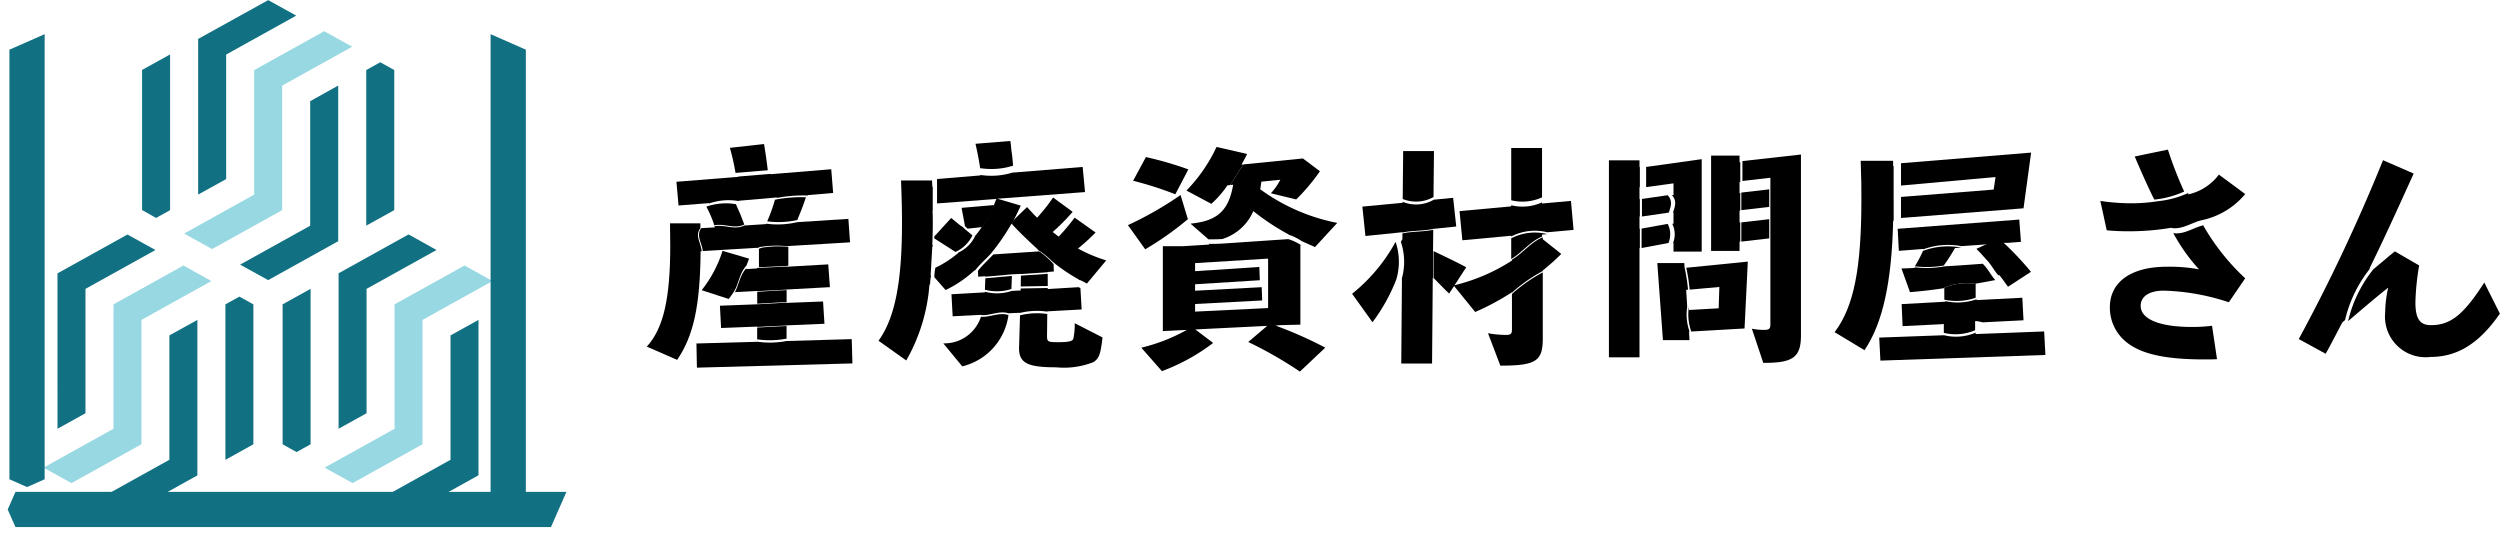 <svg xmlns="http://www.w3.org/2000/svg" width="177.364" height="37.895" viewBox="0 0 177.364 37.895">
  <g id="グループ_8528" data-name="グループ 8528" transform="translate(11771.563 1117)">
    <g id="グループ_7862" data-name="グループ 7862" transform="translate(1955.129 -777.089)">
      <g id="グループ_7859" data-name="グループ 7859" transform="translate(-13723.606 -339.911)">
        <path id="パス_3528" data-name="パス 3528" d="M3720.9,18.589l4.963-2.758V4.8l-1.985,1.1v8.824l-4.964,2.757,4.964-2.757-4.964,2.758Z" transform="translate(-3714.946 17.895)" fill="#117183"/>
        <path id="パス_3529" data-name="パス 3529" d="M3669.112-53.27l-4.963,2.757v8.824l-4.964,2.758,1.985,1.1,4.964-2.758V-49.41l4.963-2.757-4.963,2.757,4.963-2.757Z" transform="translate(-3659.185 72.107)" fill="#98d8e2"/>
        <path id="パス_3530" data-name="パス 3530" d="M3855.307-9.608v-9.926l-.992-.552-.993.551V-8.505Z" transform="translate(-3840.417 41.129)" fill="#117183"/>
        <path id="パス_3532" data-name="パス 3532" d="M3674.122-72.668l1.985-1.1v0l0,0,0,0v-8.824l4.963-2.757-1.985-1.1-4.964,2.757Zm1.961-1.09.007,0Z" transform="translate(-3673.129 103.086)" fill="#117183"/>
        <path id="パス_3533" data-name="パス 3533" d="M3874.018-244.168v8.835l-4.97,2.761,4.97-2.761-4.97,2.761,1.988,1.1,4.97-2.761v-11.043Z" transform="translate(-3855.098 251.346)" fill="#117183"/>
        <path id="パス_3534" data-name="パス 3534" d="M3811.229-287.956l4.97-2.761c0-.019,0-8.8,0-8.835l4.969-2.761-4.969,2.761,4.969-2.761-1.988-1.1-4.969,2.761v8.835l-4.97,2.761Z" transform="translate(-3799.267 305.626)" fill="#98d8e2"/>
        <path id="パス_3535" data-name="パス 3535" d="M4005.613-269.639l-.994-.552-.994.552V-258.6l1.988-1.1Z" transform="translate(-3980.728 274.608)" fill="#117183"/>
        <path id="パス_3536" data-name="パス 3536" d="M3765.385-266.9l.994-.552V-278.5l-1.988,1.1v9.939Z" transform="translate(-3757.398 282.362)" fill="#117183"/>
        <path id="パス_3537" data-name="パス 3537" d="M3824.2-333.883v11.043l1.988-1.1v-8.835l4.97-2.761-1.988-1.1Zm1.976,9.946Zm.012-.007v-8.835h0Z" transform="translate(-3813.228 336.644)" fill="#117183"/>
        <path id="パス_3538" data-name="パス 3538" d="M4025.865,4.8l-1.986,1.1v8.824l-4.963,2.757,4.964-2.757-4.964,2.758,1.985,1.1,4.964-2.758Z" transform="translate(-3995.003 17.895)" fill="#117183"/>
        <path id="パス_3539" data-name="パス 3539" d="M3969.111-53.27l-4.963,2.757v8.824l-4.965,2.758,1.986,1.1,4.964-2.758c0-.019,0-8.789,0-8.823l4.963-2.757-4.963,2.757,4.963-2.757Z" transform="translate(-3939.242 72.107)" fill="#98d8e2"/>
        <path id="パス_3541" data-name="パス 3541" d="M3914.391-17.352l.992.551.993-.552V-28.382l-1.985,1.1Z" transform="translate(-3897.427 48.873)" fill="#117183"/>
        <path id="パス_3542" data-name="パス 3542" d="M3979.085-86.455l-4.964,2.757v11.029l1.985-1.1v-8.824l4.964-2.757Zm-2.99,12.69Zm.012-.007v-8.824h0Z" transform="translate(-3953.186 103.086)" fill="#117183"/>
      </g>
      <path id="合体_22" data-name="合体 22" d="M0,31.578v-.546H0V4.388H0V1.1L2.5,0V11.043h0v9.493h0V31.578l-1.249.553Z" transform="translate(-13726.024 -337.487)" fill="#117183" stroke="rgba(0,0,0,0)" stroke-miterlimit="10" stroke-width="1"/>
      <path id="合体_23" data-name="合体 23" d="M0,34.076v-.546H0V6.885H0V0L2.5,1.1v9.939h0v11.99h0V34.077l-1.249.552Z" transform="translate(-13691.886 -337.487)" fill="#117183" stroke="rgba(0,0,0,0)" stroke-miterlimit="10" stroke-width="1"/>
      <path id="合体_24" data-name="合体 24" d="M28.045,2.5H0L1.1,0H39.088l.553,1.249L39.088,2.5Z" transform="translate(-13686.505 -302.516) rotate(180)" fill="#117183" stroke="rgba(0,0,0,0)" stroke-miterlimit="10" stroke-width="1"/>
    </g>
    <g id="グループ_7839" data-name="グループ 7839" transform="translate(2208.066 -925.885)">
      <path id="パス_3610" data-name="パス 3610" d="M701.592,275.526c.963-1.96,1.76-3.7,3.155-6.776l-2.175-.947a124.519,124.519,0,0,1-5.978,12.688l1.91,1.046c.5-.913.764-1.428,1.179-2.225l.194-.166a9.206,9.206,0,0,1,1.8-3.688Z" transform="translate(-14513.136 -447.552)"/>
      <path id="パス_3611" data-name="パス 3611" d="M724.212,303.13c-1.478,2.292-2.391,3.022-3.786,3.022-.78,0-1.1-.449-1.1-1.611a17.662,17.662,0,0,1,.266-2.624l-1.727-1-.465.382c-.445.386-.81.679-1.049.879a9.207,9.207,0,0,0-1.8,3.688c1.49-1.276,2.176-1.849,2.845-2.374a8.156,8.156,0,0,0-.215,1.76,2.881,2.881,0,0,0,3.222,3.155c1.91,0,3.454-.963,4.916-3.072Z" transform="translate(-14527.592 -474.199)"/>
      <path id="パス_3558" data-name="パス 3558" d="M107.731,292.587v-.341h-2.153c.017.925.017,1.06.017,1.581,0,3.767-.488,5.887-1.665,7.165l2.153.942c1.16-1.7,1.631-3.819,1.665-7.7l.076,0C107.8,293.68,107.311,293.133,107.731,292.587Z" transform="translate(-14037.672 -467.517)"/>
      <path id="パス_3568" data-name="パス 3568" d="M132.754,333.764l-4.625.135v0a6.375,6.375,0,0,1-2.086.048v.008l-4.306.119.034,1.714,11.033-.3Z" transform="translate(-14051.957 -500.82)"/>
      <path id="パス_3544" data-name="パス 3544" d="M642.508,267.173l-2.355.488c.437,1.041,1.125,2.568,1.395,3.058a6.8,6.8,0,0,0,2.115-.572A26.544,26.544,0,0,1,642.508,267.173Z" transform="translate(-14468.333 -447.674)"/>
      <path id="パス_3545" data-name="パス 3545" d="M636.5,292.909l.084-.029c-.737.137-1.435.7-2.209.57a12.8,12.8,0,0,0,1.822,2.57,11.212,11.212,0,0,0-2.287-.185c-2.523,0-4.036,1.076-4.036,2.876a3.123,3.123,0,0,0,1.194,2.489c1.06.841,2.758,1.211,5.55,1.211.286,0,.471,0,.858-.017l-.354-2.371a11.175,11.175,0,0,1-1.43.084c-2.3,0-3.633-.555-3.633-1.5,0-.673.622-1.076,1.648-1.076a16.009,16.009,0,0,1,4.608.824l1.16-1.7A15.891,15.891,0,0,1,636.5,292.909Z" transform="translate(-14459.817 -468.026)"/>
      <path id="パス_3546" data-name="パス 3546" d="M633.751,279.351a5.478,5.478,0,0,0,2.994-1.838l-1.867-1.379a3.719,3.719,0,0,1-2.153,1.4c-.013-.029-.026-.058-.039-.087a6.8,6.8,0,0,1-2.115.572v0a12.31,12.31,0,0,1-1.934.151,15.08,15.08,0,0,1-2.17-.168l.454,2.086c.622.05.992.067,1.564.067a17.97,17.97,0,0,0,2.995-.245,1.4,1.4,0,0,1-.159-.042,1.4,1.4,0,0,0,.159.042l.049-.007.011.02C632.316,280.046,633.013,279.488,633.751,279.351Z" transform="translate(-14457.086 -454.862)"/>
      <path id="パス_3547" data-name="パス 3547" d="M556.951,292.785l1.907-.136-.047.021a7.228,7.228,0,0,1,1.417-.119l.951-.072-.119-1.581-8.627.656.084,1.563,1.732-.135-.017.035A5.057,5.057,0,0,1,556.951,292.785Z" transform="translate(-14397.431 -466.436)"/>
      <path id="パス_3548" data-name="パス 3548" d="M560.725,301.749l-.059,0a14.111,14.111,0,0,0,.79-1.228l.448-.032a5.059,5.059,0,0,0-2.718.232,9.09,9.09,0,0,1-.577,1.094A6.983,6.983,0,0,0,560.725,301.749Z" transform="translate(-14402.386 -474.037)"/>
      <path id="パス_3549" data-name="パス 3549" d="M559.057,308.176v-.023c.8-.14,1.085-.194,1.391-.255-.323-.36-.536-.83-.892-1.157-1.11.082-2.012.147-2.694.182a6.984,6.984,0,0,1-2.116.069c-.01.016-.018.033-.028.048-.32.017-.74.034-.925.034l.605,1.682c.8-.064,1.618-.16,2.335-.27A3.985,3.985,0,0,1,559.057,308.176Z" transform="translate(-14398.522 -479.144)"/>
      <path id="パス_3550" data-name="パス 3550" d="M570.977,314.849v-.978a3.985,3.985,0,0,0-2.324.31l.1-.015v.817A4.126,4.126,0,0,0,570.977,314.849Z" transform="translate(-14410.442 -484.839)"/>
      <path id="パス_3551" data-name="パス 3551" d="M559.6,320.679l2.9-.146-.084-1.6-3.246.168v-.058a4.128,4.128,0,0,1-2.22.133v.041l-3.095.168.067,1.564,2.863-.143A4.654,4.654,0,0,1,559.6,320.679Z" transform="translate(-14398.57 -488.925)"/>
      <path id="パス_3552" data-name="パス 3552" d="M570.544,327.269v-.64l.427-.022a4.653,4.653,0,0,0-2.812.129l.164-.008v.723H568.3A3.525,3.525,0,0,0,570.544,327.269Z" transform="translate(-14410.047 -494.957)"/>
      <path id="パス_3553" data-name="パス 3553" d="M557.509,331l-4.861.185v-.1a3.525,3.525,0,0,1-2.242.183l-4.6.167.084,1.633,11.706-.4Z" transform="translate(-14392.113 -498.6)"/>
      <path id="パス_3554" data-name="パス 3554" d="M582.475,298.5l.613-.047a7.229,7.229,0,0,0-1.417.119l-1.013.466.05.05c.269.269.336.353.622.673h-.005c.356.327.569.8.892,1.157l.073-.015c.079.1.142.188.2.26.015.011.027.024.043.034-.016-.01-.028-.024-.043-.034.161.217.233.324.41.565l1.631-1.06A21.645,21.645,0,0,0,582.475,298.5Z" transform="translate(-14420.071 -472.498)"/>
      <path id="パス_3555" data-name="パス 3555" d="M119,275.115l-.009-.022,2.725-.235-.01.035a9.844,9.844,0,0,1,2.2-.173l.01-.03,1.783-.151-.135-1.682-4.306.353,0-.024-2.288.189,0,.021-4.39.351.151,1.682,2.153-.168.013.026A4.2,4.2,0,0,1,119,275.115Z" transform="translate(-14046.22 -451.965)"/>
      <path id="パス_3556" data-name="パス 3556" d="M127.984,286.629c-.033-.067-.067-.169-.184-.47l-.118-.3c-.116-.247-.135-.3-.293-.668a4.2,4.2,0,0,0-2.1.172,8.142,8.142,0,0,1,.567,1.329C126.566,286.531,127.275,286.982,127.984,286.629Z" transform="translate(-14054.805 -461.818)"/>
      <path id="パス_3557" data-name="パス 3557" d="M149.28,284.511l-.056,0c.215-.5.4-.977.612-1.6a9.843,9.843,0,0,0-2.2.173,11.4,11.4,0,0,1-.549,1.533A6.079,6.079,0,0,0,149.28,284.511Z" transform="translate(-14072.286 -460.031)"/>
      <path id="パス_3559" data-name="パス 3559" d="M126.972,302.665l-1.884-.554a8.642,8.642,0,0,1-1.48,2.792l1.917.622a6.205,6.205,0,0,0,.4-.568c.322-.557.365-1.257.863-1.809Z" transform="translate(-14053.457 -475.43)"/>
      <path id="パス_3560" data-name="パス 3560" d="M126.69,292.691c.105-.021.21-.039.316-.055a6.515,6.515,0,0,1,2.059-.072,6.515,6.515,0,0,0-2.059.072,7.467,7.467,0,0,1,1.867-.059h0l4.507-.269-.119-1.665-3.625.233a6.08,6.08,0,0,1-2.2.109l-.012.029-1.547.1h0c-.709.352-1.418-.1-2.127.061.008.025.018.049.026.074l-.942.05v-.011c-.421.547.072,1.093.092,1.639l3.86-.231v.022a2.131,2.131,0,0,1,.217-.081C126.9,292.652,126.8,292.67,126.69,292.691Z" transform="translate(-14052.702 -466.23)"/>
      <path id="パス_3561" data-name="パス 3561" d="M146.22,300.546a7.467,7.467,0,0,0-1.867.059,2.185,2.185,0,0,0-.217.081v1.307l2.085-.1Z" transform="translate(-14069.922 -474.149)"/>
      <path id="パス_3562" data-name="パス 3562" d="M143.5,316.316v.844l2.086-.119v-.847l-.917.047Z" transform="translate(-14069.408 -486.727)"/>
      <path id="パス_3563" data-name="パス 3563" d="M143.5,316v.015l1.168-.075Z" transform="translate(-14069.411 -486.52)"/>
      <path id="パス_3564" data-name="パス 3564" d="M142.093,308.582l-.119-1.615-2.96.168v0l-2.062.112,2.062-.112v-.014l-2.085.1v.033l-.79.05.034-.088c-.5.551-.541,1.252-.863,1.809.019-.03.039-.058.057-.088l1.563-.084v.013l1.168-.06,1.047-.067-1.047.067.917-.047v-.008Z" transform="translate(-14062.843 -479.325)"/>
      <path id="パス_3565" data-name="パス 3565" d="M143.5,328.884v.008l1.376-.073Z" transform="translate(-14069.411 -496.854)"/>
      <path id="パス_3566" data-name="パス 3566" d="M143.5,329.184v.836a6.368,6.368,0,0,0,2.085-.048v-.895l-.709.034Z" transform="translate(-14069.411 -497.061)"/>
      <path id="パス_3567" data-name="パス 3567" d="M137.57,321.855l-.1-1.581-2.59.1v-.019l-2.086.119v0l-2.641.1.084,1.581,2.556-.1v.022l1.376-.065.7-.038-.7.038.709-.034v-.009Z" transform="translate(-14058.707 -490)"/>
      <path id="パス_3569" data-name="パス 3569" d="M282.226,269.359a25.3,25.3,0,0,0-3.01-.875l-.908,1.682a24.984,24.984,0,0,1,2.994.959Z" transform="translate(-14177.547 -448.457)"/>
      <path id="パス_3570" data-name="パス 3570" d="M136.145,263.817l-2.422.269a16.781,16.781,0,0,1,.4,1.78l2.288-.189C136.312,264.873,136.278,264.633,136.145,263.817Z" transform="translate(-14061.569 -444.713)"/>
      <path id="パス_3571" data-name="パス 3571" d="M468.37,309.586l-.072-1.206.078-.007v0l.053,0a12.7,12.7,0,0,0-.239-1.553h-.007l-.017-.336h-1.917l.4,5.466h1.884l-.034-.606.04,0A3.6,3.6,0,0,1,468.37,309.586Z" transform="translate(-14328.3 -478.934)"/>
      <path id="パス_3572" data-name="パス 3572" d="M481.006,305.969l-4.366.437a12.741,12.741,0,0,1,.24,1.553l2.107-.19-.05,1.514-2.1.119-.013-.224a3.6,3.6,0,0,0,.171,1.752l3.778-.216Z" transform="translate(-14336.635 -478.525)"/>
      <path id="パス_3573" data-name="パス 3573" d="M280.692,283.8l-.52-1.714a24.523,24.523,0,0,1-3.734,2.137l1.227,1.715A22.157,22.157,0,0,0,280.692,283.8Z" transform="translate(-14176.046 -459.366)"/>
      <path id="パス_3574" data-name="パス 3574" d="M496.387,280.29v1.245l1.979-.229v-1.245Z" transform="translate(-14352.476 -457.743)"/>
      <path id="パス_3575" data-name="パス 3575" d="M496.387,290.986v1.362l1.979-.229v-1.362Z" transform="translate(-14352.476 -466.323)"/>
      <path id="パス_3576" data-name="パス 3576" d="M496.774,268.037v1.413l1.983-.23v.774h0v1.245h0v.841h0v1.362h0v6.173c0,.32-.084.4-.455.4a4.492,4.492,0,0,1-.858-.084l.808,2.421c2.119.017,2.674-.4,2.674-1.951V267.572Z" transform="translate(-14352.785 -447.725)"/>
      <path id="パス_3577" data-name="パス 3577" d="M487.556,272.717v-.841l.052-.006v-1.245l-.052.006v-.774l.052-.006v-1.413l-.052.006v-.471h-2.018v6.761h2.018v-.656l.052-.006v-1.362Z" transform="translate(-14343.772 -448.048)"/>
      <path id="パス_3578" data-name="パス 3578" d="M301.345,266.09c.151-.269.252-.455.4-.757l-2.17-.5a11.184,11.184,0,0,1-2.136,3.095l1.766.942a6.949,6.949,0,0,0,1.144-1.312l.174-.014c.335-.475.628-1.032.984-1.465Z" transform="translate(-14192.895 -445.525)"/>
      <path id="パス_3579" data-name="パス 3579" d="M291.1,304l1.4-.034v-5.651l.095.043a3.416,3.416,0,0,0-.956-.46l-4.672.316,0,0c-.313.021-.629.022-.981.022l.053.047-1.884.118h-1.413v6.021l1.7-.084a12.5,12.5,0,0,1-3.229,1.261l1.464,1.665a14.118,14.118,0,0,0,3.633-2l-1.264-.959,5.1-.253-1.346,1.144a28.907,28.907,0,0,1,3.666,2.1l1.8-1.7a28.864,28.864,0,0,0-3.533-1.564Zm-.89-1.211-5.181.251V302.5l4.76-.251-.034-.942-4.726.252V301.1l4.592-.286-.034-.942-4.558.3v-.572l5.18-.32Z" transform="translate(-14179.872 -472.048)"/>
      <path id="パス_3580" data-name="パス 3580" d="M303.344,272.728a16.373,16.373,0,0,0,2.523,1.665l-.054,0a3.408,3.408,0,0,1,.956.46l.46.209c.151.067.32.135.488.219l1.581-1.716a13.684,13.684,0,0,1-5.466-2.388c.034-.168.05-.32.084-.538l1.345-.135a4.331,4.331,0,0,1-.673.959l1.8.437a14.2,14.2,0,0,0,1.682-2l-1.211-.908-4.191.421c-.355.434-.649.991-.984,1.465l.23-.019c-.32,1.833-1.11,2.573-3.027,2.758l1.275,1.114c.353,0,.668,0,.981-.023A3.536,3.536,0,0,0,303.344,272.728Z" transform="translate(-14194.055 -448.866)"/>
      <path id="パス_3581" data-name="パス 3581" d="M403.253,284.209l-2.052.185v-.081a3.353,3.353,0,0,1-2.186.206v.078l-3.667.336.2,2.069,3.465-.32v.053a3.64,3.64,0,0,1,2.561-.3l1.863-.168Z" transform="translate(-14271.429 -461.071)"/>
      <path id="パス_3582" data-name="パス 3582" d="M416.065,295.631l.373-.034a3.64,3.64,0,0,0-2.561.3v1.467c.776-.459,1.336-1.244,2.187-1.59Z" transform="translate(-14286.292 -470.104)"/>
      <path id="パス_3583" data-name="パス 3583" d="M407.25,313.9c0,.3-.084.387-.4.387a7.1,7.1,0,0,1-1.3-.119l.876,2.3c2.523,0,3.01-.32,3.01-1.917v-4.7a11.04,11.04,0,0,0-2.187,1.533Z" transform="translate(-14279.612 -481.642)"/>
      <path id="パス_3584" data-name="パス 3584" d="M400.863,298.43l-1.312-1.043v-.137c-.851.346-1.411,1.131-2.187,1.59v.061a13.2,13.2,0,0,1-4.137,1.766l1.53,1.884a18.024,18.024,0,0,0,2.607-1.4v.027a11.031,11.031,0,0,1,2.187-1.533v-.041A14.589,14.589,0,0,0,400.863,298.43Z" transform="translate(-14269.727 -471.531)"/>
      <path id="パス_3585" data-name="パス 3585" d="M416.064,270.11v-3.5h-2.186v3.706A3.353,3.353,0,0,0,416.064,270.11Z" transform="translate(-14286.292 -447.223)"/>
      <path id="パス_3586" data-name="パス 3586" d="M451.077,274.518v-.858l.026,0v-1.245l-.026,0v-.841l.026,0v-1.43l-.026,0v-.471h-2.169V283.65h2.169V275.9l.026,0v-1.379Z" transform="translate(-14314.391 -449.412)"/>
      <path id="パス_3587" data-name="パス 3587" d="M462.571,282.167l-1.829.266v1.245l1.906-.277C462.782,282.989,462.952,282.578,462.571,282.167Z" transform="translate(-14323.882 -459.433)"/>
      <path id="パス_3588" data-name="パス 3588" d="M462.472,292.449l-1.854.333v1.379l1.909-.359A1.638,1.638,0,0,0,462.472,292.449Z" transform="translate(-14323.783 -467.68)"/>
      <path id="パス_3589" data-name="パス 3589" d="M460.9,269.8v1.43l1.942-.266v.824l-.113.016c.381.411.211.822.077,1.233l.036-.005v.79l-.088.016a1.638,1.638,0,0,1,.055,1.353l.033-.006v.622h2v-6.559Z" transform="translate(-14323.743 -449.071)"/>
      <path id="パス_3590" data-name="パス 3590" d="M534.015,272.6v-.807h0v-1.584l-.036,0v-.37h-2.3c.05,1.514.05,1.8.05,2.725,0,4.928-.538,7.636-1.9,9.435l2.118,1.278c1.3-1.917,1.934-4.828,2.035-9.183l.036,0V272.6Z" transform="translate(-14379.3 -449.548)"/>
      <path id="パス_3591" data-name="パス 3591" d="M561.5,266.889l-9.231.754v1.584l6.708-.605-.135.891-6.574.521v1.494l8.693-.687Z" transform="translate(-14397.03 -447.178)"/>
      <path id="パス_3592" data-name="パス 3592" d="M224.455,264.463l-.015-.12-.05-.554c-.067-.471-.067-.488-.1-.841l-.034-.235-2.472.2c.15.683.2.9.333,1.742h.106A5.069,5.069,0,0,0,224.455,264.463Z" transform="translate(-14132.206 -443.827)"/>
      <path id="パス_3593" data-name="パス 3593" d="M190.7,280.919l.118-2.069.031.02v-.137l-.03.033c.017-.589.034-1.06.034-1.514,0-.336,0-.5-.017-.908h.013v-1.735l-.031,0-.017-.437h-2.2c.05,1.464.067,2.069.067,3.011,0,4.188-.5,6.744-1.665,8.359l1.968,1.4a12.786,12.786,0,0,0,1.648-5.416l.041.047a3.788,3.788,0,0,1,.074-.668Z" transform="translate(-14104.305 -452.483)"/>
      <path id="パス_3594" data-name="パス 3594" d="M212.292,274.3l6.206-.471-.168-1.783-4.929.4,0-.014a5.069,5.069,0,0,1-2.234.194h-.106l0,.023L208,272.9v1.735l4.208-.319,0,.012.128-.018Z" transform="translate(-14121.149 -451.317)"/>
      <path id="パス_3595" data-name="パス 3595" d="M212.761,284.785c-.009.027-.019.054-.029.08.119-.229.25-.506.429-.891l-1.609-.476-.128.018-.18.443-.076.007a3.4,3.4,0,0,1-.8,1.557h0a4.033,4.033,0,0,1-.429.574,2.43,2.43,0,0,1-1.221,1.213l.019.012a7.574,7.574,0,0,1-1.634,1.06,3.826,3.826,0,0,0-.074.668l.8.912a8.242,8.242,0,0,0,2.069-1.413l0,.049c.3-.4.754-.8,1.119-1.194a14.676,14.676,0,0,0,1.486-2.152l.036.045c.041-.086.084-.174.124-.266l-.041.035c.036-.064.072-.131.109-.2C212.742,284.838,212.752,284.812,212.761,284.785Z" transform="translate(-14120.371 -460.5)"/>
      <path id="パス_3596" data-name="パス 3596" d="M225.1,303.915l.063,0h0l.576-.03v.014l1.9-.128v-.02l.436-.034-.017-.516a5.355,5.355,0,0,0-1.017-.911l-3.255.216.027-.034c-.365.4-.814.8-1.119,1.193l.015.422.5-.034v.035l1.885-.167Z" transform="translate(-14132.939 -475.571)"/>
      <path id="パス_3597" data-name="パス 3597" d="M227.06,312.031h-.016l.034-.923-1.885.167-.031.811A3.291,3.291,0,0,0,227.06,312.031Z" transform="translate(-14134.917 -482.648)"/>
      <path id="パス_3598" data-name="パス 3598" d="M239.918,310.35l-1.9.128-.014.77,1.916-.034Z" transform="translate(-14145.216 -482.039)"/>
      <path id="パス_3599" data-name="パス 3599" d="M222.319,315.207l-.133-.065-2.188.133V315.2l-1.916.034,0,.141-.64.033a3.291,3.291,0,0,1-1.9.057l0,.044-2.371.135.084,1.564,1.964-.1a1,1,0,0,1-.1-.018,1,1,0,0,0,.1.018l.071,0,0,.013c.611.054,1.317-.343,1.953-.118l0-.011.791-.034v.012a4.941,4.941,0,0,1,1.933-.092v-.021l2.439-.135Z" transform="translate(-14125.297 -485.883)"/>
      <path id="パス_3600" data-name="パス 3600" d="M212.919,324.989a2.727,2.727,0,0,1-2.67,1.887l1.345,1.631a4.334,4.334,0,0,0,3.277-3.637C214.236,324.646,213.53,325.043,212.919,324.989Z" transform="translate(-14122.955 -493.631)"/>
      <path id="パス_3601" data-name="パス 3601" d="M241.345,325.173a5.136,5.136,0,0,1-.1,1.11c-.067.168-.336.236-1.076.236-.723,0-.79-.034-.79-.437l.017-1.56a4.944,4.944,0,0,0-1.933.092l-.067,2.242c-.034,1.128.554,1.446,2.624,1.446a5.721,5.721,0,0,0,2.657-.37c.4-.269.5-.555.639-1.749Z" transform="translate(-14144.726 -493.358)"/>
      <path id="パス_3602" data-name="パス 3602" d="M237.734,287.56v-.005a12.5,12.5,0,0,0,1.878,1.271l-.032,0,.137.057,0-.016.452.242,1.37-1.646a10.55,10.55,0,0,1-2-.843,14.528,14.528,0,0,0,1.248-1.135L239.3,284.43a15,15,0,0,1-1.134,1.347l-.424-.329a14.147,14.147,0,0,0,1.416-1.431L237.771,283a12.757,12.757,0,0,1-1.129,1.431c-.2-.174-.3-.3-.718-.751l-.965.931c-.035.094-.072.185-.108.272.417.462,1.078,1.111,1.856,1.818l-.041.005A5.362,5.362,0,0,1,237.734,287.56Z" transform="translate(-14142.688 -460.104)"/>
      <path id="パス_3603" data-name="パス 3603" d="M209.722,291.55l-.588-.488.015,0a2.362,2.362,0,0,1-.192-.177l.008.044-.156-.127h0l-.584-.478-1.2,1.312v.137c.442.279.946.6,1.5.961a2.43,2.43,0,0,0,1.221-1.213C209.738,291.529,209.731,291.54,209.722,291.55Z" transform="translate(-14120.371 -465.974)"/>
      <path id="パス_3604" data-name="パス 3604" d="M217.681,287.343l.015-.013-.015.013.587-.066a3.4,3.4,0,0,0,.8-1.557l-2.263.194.244,1.3a2.29,2.29,0,0,0,.192.177Z" transform="translate(-14128.215 -462.283)"/>
      <path id="パス_3605" data-name="パス 3605" d="M377.169,269.6l-.027,0,.034-3.246h-2.186l-.033,3.4A2.517,2.517,0,0,0,377.169,269.6Z" transform="translate(-14255.071 -446.752)"/>
      <path id="パス_3606" data-name="パス 3606" d="M361.272,298.89a12.169,12.169,0,0,1-3.085,3.684l1.446,2.018a12.65,12.65,0,0,0,1.684-3.02A4.392,4.392,0,0,0,361.272,298.89Z" transform="translate(-14241.89 -472.847)"/>
      <path id="パス_3607" data-name="パス 3607" d="M376.587,296.086l.017-1.51c-.78.155-1.549.107-2.188.257v.4c-.035.066-.073.134-.11.2a4.392,4.392,0,0,1,.045,2.682l.032-.074-.049,6.021h2.186l.05-6.088.05.051V296.1Z" transform="translate(-14254.55 -469.386)"/>
      <path id="パス_3608" data-name="パス 3608" d="M387.3,302.826c-.6-.284-.972-.463-1.128-.539v1.919c.857.873.9.911,1.078,1.076l1.211-1.867C387.991,303.163,387.772,303.062,387.3,302.826Z" transform="translate(-14264.068 -475.571)"/>
      <path id="パス_3609" data-name="パス 3609" d="M365.533,285.287l.039,0c.058-.012.116-.025.174-.039-.058.014-.116.027-.174.039l1.592-.164-.22-2.035-1.369.132a2.517,2.517,0,0,1-2.213.152v.069l-2.859.269.218,2.086,2.624-.269v.025c.639-.151,1.408-.1,2.188-.257Z" transform="translate(-14243.479 -460.168)"/>
    </g>
  </g>
</svg>
